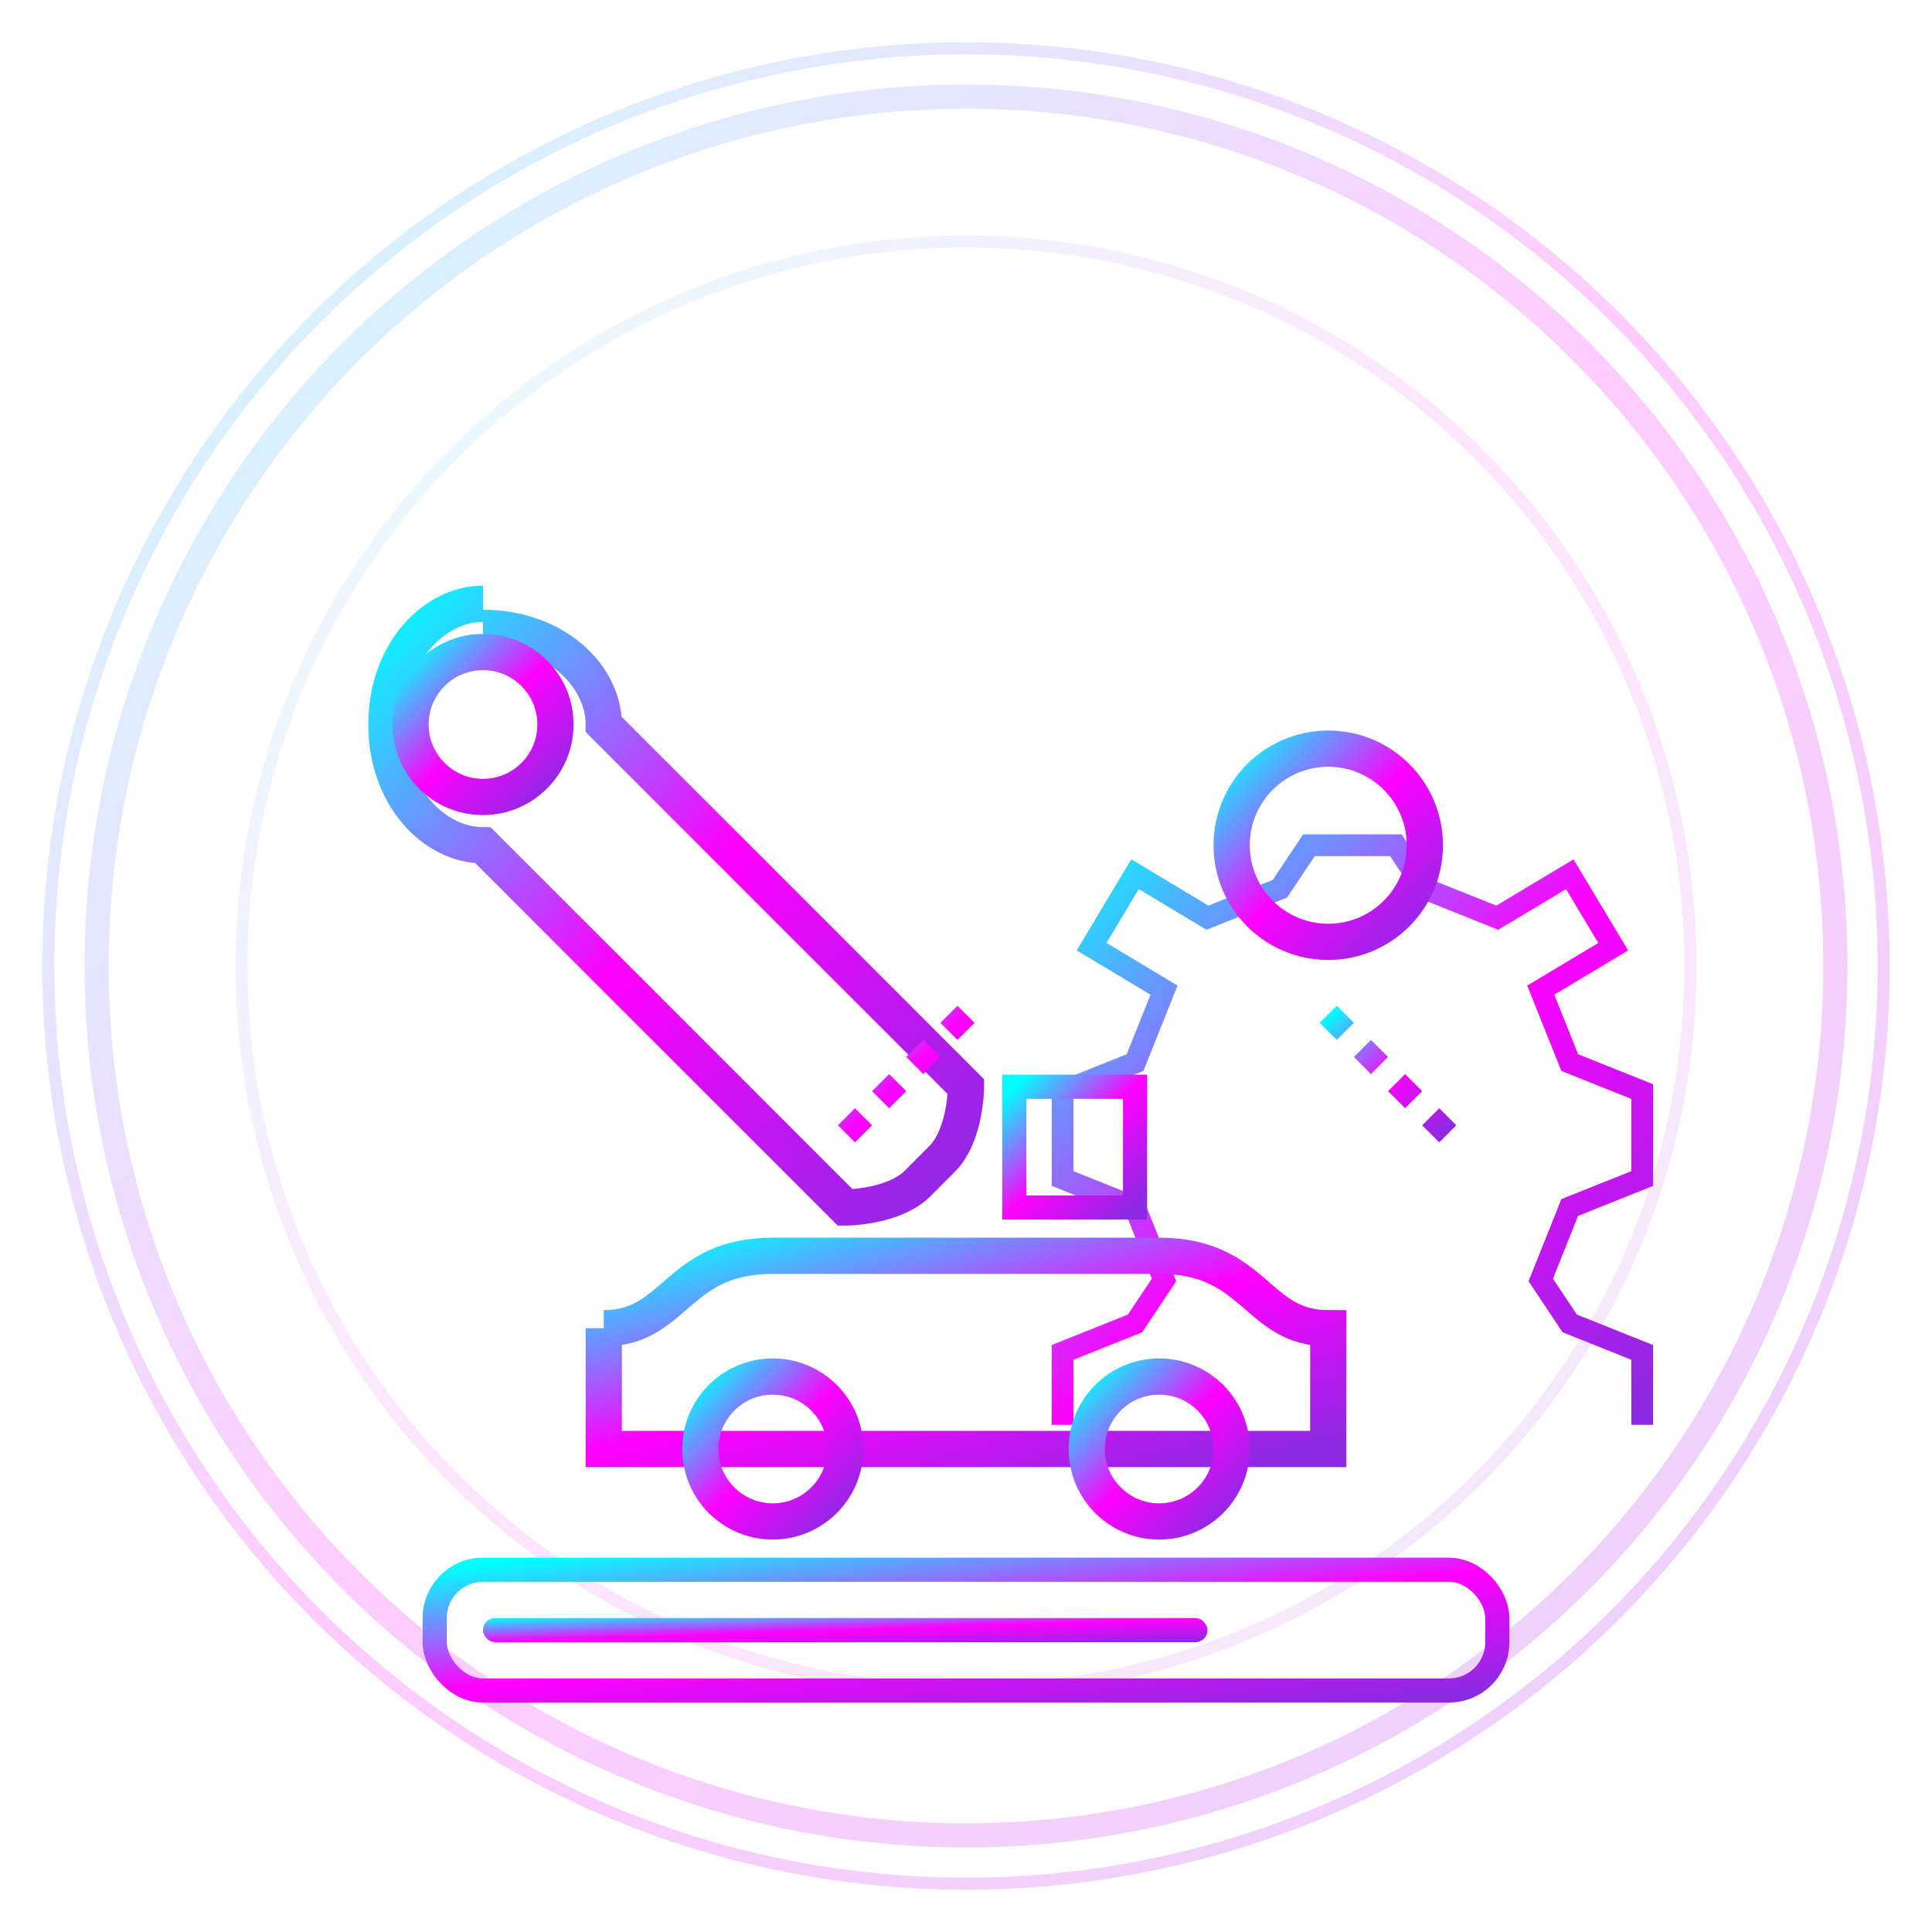 <svg xmlns="http://www.w3.org/2000/svg" width="80" height="80" viewBox="0 0 80 80">
  <defs>
    <linearGradient id="iconGradient3" x1="0%" y1="0%" x2="100%" y2="100%">
      <stop offset="0%" stop-color="#00ffff" />
      <stop offset="50%" stop-color="#ff00ff" />
      <stop offset="100%" stop-color="#8a2be2" />
    </linearGradient>
    <filter id="glow" x="-20%" y="-20%" width="140%" height="140%">
      <feGaussianBlur stdDeviation="2" result="blur" />
      <feComposite in="SourceGraphic" in2="blur" operator="over" />
    </filter>
  </defs>
  
  <!-- Background Circle -->
  <circle cx="40" cy="40" r="36" fill="none" stroke="url(#iconGradient3)" stroke-width="1" opacity="0.2" />
  <circle cx="40" cy="40" r="30" fill="none" stroke="url(#iconGradient3)" stroke-width="0.5" opacity="0.1" />
  
  <!-- Repair Icon -->
  <g filter="url(#glow)">
    <!-- Wrench Tool -->
    <path d="M20,25 C18,25 16,27 16,30 C16,33 18,35 20,35 L35,50 C35,50 37,50 38,49 L39,48 C40,47 40,45 40,45 L25,30 C25,28 23,26 20,26" 
          fill="none" stroke="url(#iconGradient3)" stroke-width="1.5" />
    <circle cx="20" cy="30" r="3" fill="none" stroke="url(#iconGradient3)" stroke-width="1.5" />
    
    <!-- Gear Element -->
    <path d="M55,40 L55,35 L50,33 L48,30 L50,25 L55,23 L55,17 L50,15 L48,10 L53,7 L50,2 L45,5 L40,3 L38,0 L32,0 L30,3 L25,5 L20,2 L17,7 L22,10 L20,15 L15,17 L15,23 L20,25 L22,30 L20,33 L15,35 L15,40"
          transform="translate(35, 35) scale(0.6)" fill="none" stroke="url(#iconGradient3)" stroke-width="1.5" />
    <circle cx="55" cy="35" r="4" fill="none" stroke="url(#iconGradient3)" stroke-width="1.5" />
    
    <!-- Car Element -->
    <path d="M25,55 C28,55 28,52 32,52 L48,52 C52,52 52,55 55,55 L55,60 L25,60 L25,55" 
          fill="none" stroke="url(#iconGradient3)" stroke-width="1.5" />
    <circle cx="32" cy="60" r="3" fill="none" stroke="url(#iconGradient3)" stroke-width="1.5" />
    <circle cx="48" cy="60" r="3" fill="none" stroke="url(#iconGradient3)" stroke-width="1.5" />
    
    <!-- Tech Effect Elements -->
    <path d="M42,45 L47,45 L47,50 L42,50 Z" fill="none" stroke="url(#iconGradient3)" stroke-width="1" />
    <line x1="40" y1="42" x2="35" y2="47" stroke="url(#iconGradient3)" stroke-width="1" stroke-dasharray="1,1">
      <animate attributeName="stroke-dashoffset" from="0" to="2" dur="1s" repeatCount="indefinite" />
    </line>
    <line x1="55" y1="42" x2="60" y2="47" stroke="url(#iconGradient3)" stroke-width="1" stroke-dasharray="1,1">
      <animate attributeName="stroke-dashoffset" from="0" to="2" dur="1s" repeatCount="indefinite" />
    </line>
    
    <!-- Repair Status Indicator -->
    <rect x="18" y="65" width="44" height="5" rx="2" fill="none" stroke="url(#iconGradient3)" stroke-width="1" />
    <rect x="20" y="67" width="30" height="1" rx="0.5" fill="url(#iconGradient3)">
      <animate attributeName="width" values="5;30;20" dur="3s" repeatCount="indefinite" />
    </rect>
  </g>
  
  <!-- Animated Elements -->
  <circle cx="40" cy="40" r="38" fill="none" stroke="url(#iconGradient3)" stroke-width="0.5" opacity="0.2">
    <animate attributeName="r" from="38" to="40" dur="2s" repeatCount="indefinite" />
    <animate attributeName="opacity" from="0.2" to="0.1" dur="2s" repeatCount="indefinite" />
  </circle>
</svg>
